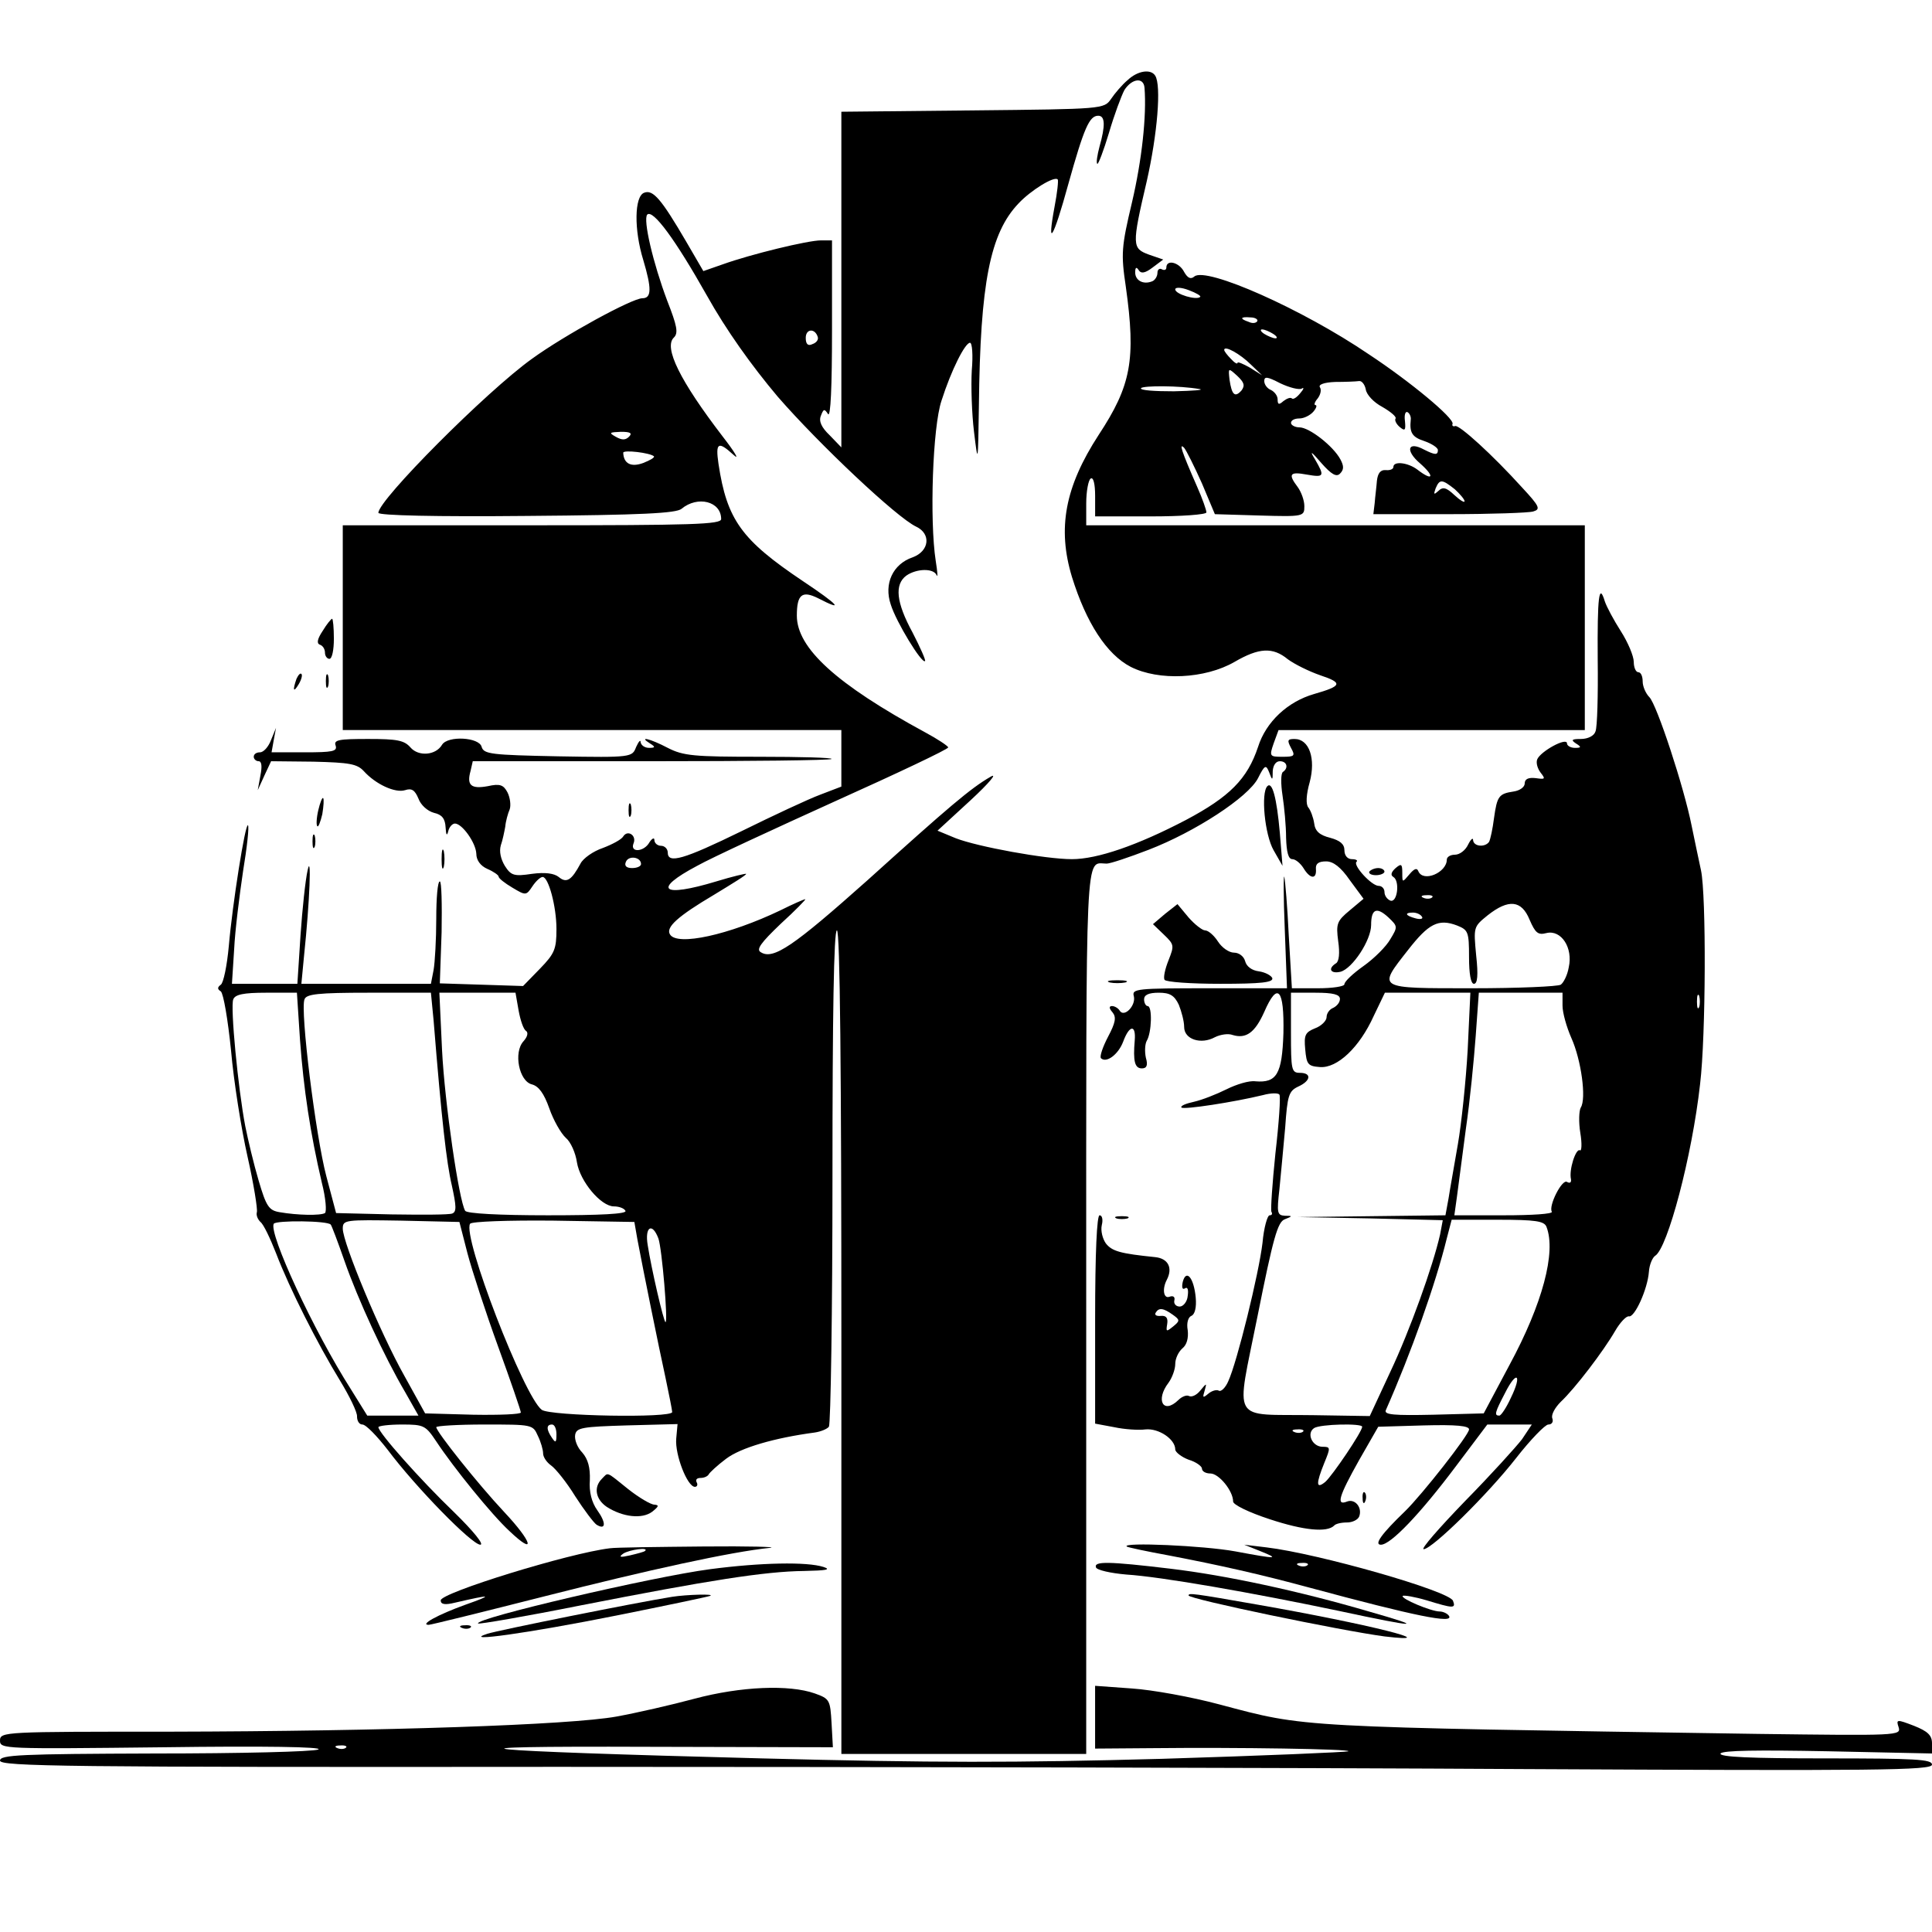 <?xml version="1.0" standalone="no"?>
<!DOCTYPE svg PUBLIC "-//W3C//DTD SVG 20010904//EN"
 "http://www.w3.org/TR/2001/REC-SVG-20010904/DTD/svg10.dtd">
<svg version="1.0" xmlns="http://www.w3.org/2000/svg"
 width="434pt" height="434pt" viewBox="0 0 434 434"
 preserveAspectRatio="xMidYMid meet">
<g transform="translate(0,434) scale(0.1,-0.1)"
fill="#000000" stroke="none">
<path d="M2533 4160 c-12 -10 -29 -30 -37 -42 -16 -23 -17 -23 -311 -26 l-295
-3 0 -377 0 -377 -26 27 c-19 18 -25 32 -20 44 6 16 8 16 16 4 6 -9 9 62 9
188 l0 202 -25 0 c-29 0 -157 -31 -221 -54 l-43 -15 -39 67 c-55 94 -74 117
-94 109 -22 -8 -23 -83 -2 -151 19 -64 19 -86 -2 -86 -23 0 -175 -83 -248
-136 -102 -73 -345 -317 -345 -346 0 -6 131 -9 333 -7 259 2 336 6 348 16 36
30 89 17 89 -23 0 -12 -63 -14 -425 -14 l-425 0 0 -230 0 -230 560 0 560 0 0
-64 0 -63 -47 -18 c-27 -10 -106 -47 -177 -82 -131 -64 -166 -74 -166 -48 0 8
-7 15 -15 15 -8 0 -15 6 -15 13 0 6 -5 4 -11 -5 -12 -22 -44 -24 -36 -3 8 18
-13 32 -23 16 -4 -7 -25 -18 -46 -26 -21 -7 -44 -23 -50 -35 -20 -37 -31 -45
-49 -30 -10 8 -30 11 -60 7 -40 -6 -47 -4 -61 18 -9 15 -13 32 -9 46 4 11 8
31 10 42 1 12 6 30 10 39 3 9 1 26 -5 38 -9 17 -17 20 -44 14 -38 -7 -48 2
-39 34 l5 22 401 0 c220 0 402 2 405 5 3 3 -70 5 -162 5 -147 0 -171 2 -206
20 -40 21 -67 27 -40 10 13 -8 12 -10 -2 -10 -10 0 -18 6 -19 13 0 6 -4 2 -10
-11 -9 -23 -9 -24 -175 -21 -151 3 -167 5 -172 21 -5 22 -76 26 -89 5 -14 -24
-53 -27 -71 -6 -14 16 -30 19 -95 19 -66 0 -78 -2 -73 -15 4 -13 -7 -15 -70
-15 l-74 0 5 28 5 27 -11 -27 c-6 -16 -17 -28 -25 -28 -8 0 -14 -4 -14 -10 0
-5 5 -10 11 -10 7 0 8 -12 4 -32 l-6 -33 15 33 15 32 95 -1 c81 -2 98 -5 113
-21 27 -30 71 -50 93 -43 15 5 22 0 30 -19 5 -14 20 -28 35 -32 18 -4 25 -13
26 -33 1 -17 3 -20 6 -8 2 9 9 17 15 17 16 0 47 -43 48 -68 0 -14 9 -27 25
-34 14 -6 25 -14 25 -17 0 -4 14 -15 31 -25 30 -18 31 -18 45 3 8 12 18 21 23
21 13 0 31 -66 31 -117 0 -45 -4 -55 -37 -89 l-38 -39 -93 3 -94 3 4 115 c1
63 0 114 -4 114 -5 0 -8 -38 -8 -84 0 -46 -3 -98 -6 -115 l-6 -31 -146 0 -145
0 6 63 c13 124 17 234 8 192 -5 -22 -12 -88 -16 -147 l-7 -108 -74 0 -73 0 5
78 c2 42 12 121 20 175 9 54 14 101 11 103 -6 6 -35 -178 -43 -271 -4 -44 -12
-83 -18 -87 -8 -6 -8 -10 0 -15 6 -5 16 -64 23 -133 6 -69 23 -176 37 -238 14
-62 23 -119 21 -125 -2 -7 2 -16 8 -22 7 -5 22 -37 35 -70 31 -81 94 -205 143
-285 22 -36 40 -73 39 -82 0 -10 5 -18 12 -18 8 0 33 -26 57 -57 63 -84 189
-213 208 -213 9 0 -15 30 -59 73 -76 73 -170 179 -170 191 0 3 24 6 53 6 49 0
53 -2 77 -38 39 -59 124 -164 164 -201 61 -58 52 -25 -11 42 -60 64 -153 181
-153 191 0 3 49 6 108 6 107 0 109 0 120 -25 7 -14 12 -32 12 -40 0 -8 8 -20
18 -27 10 -7 35 -38 54 -69 20 -31 42 -60 48 -64 21 -13 22 4 2 32 -13 18 -19
42 -17 68 1 28 -4 47 -17 62 -11 11 -18 29 -16 40 3 16 16 18 116 21 l114 3
-3 -33 c-3 -36 25 -108 42 -108 5 0 7 5 4 10 -3 6 0 10 9 10 8 0 16 4 18 8 2
4 19 20 39 35 33 25 109 47 199 59 14 2 28 8 32 13 4 6 8 259 8 563 0 361 3
552 10 552 7 0 10 -315 10 -925 l0 -925 275 0 275 0 0 994 c0 1069 -3 1006 46
1006 8 0 50 14 94 31 104 40 224 118 246 161 15 30 18 31 25 13 7 -19 8 -19 8
3 1 13 7 22 16 22 16 0 20 -15 7 -24 -5 -3 -5 -27 -1 -53 4 -26 8 -69 8 -95 1
-32 5 -48 14 -48 7 0 18 -9 25 -20 15 -25 30 -26 28 -2 -1 12 6 17 23 17 16 0
33 -13 53 -42 l31 -42 -31 -26 c-29 -24 -31 -30 -26 -69 4 -27 2 -46 -5 -50
-19 -12 -12 -24 10 -19 27 7 69 71 69 105 0 36 12 42 39 17 21 -20 21 -21 4
-49 -9 -16 -36 -43 -60 -60 -24 -17 -43 -35 -43 -41 0 -5 -27 -9 -59 -9 l-59
0 -7 118 c-3 64 -8 124 -10 132 -2 8 -2 -45 1 -117 l5 -133 -174 0 c-164 0
-175 -1 -170 -18 5 -21 -22 -49 -32 -32 -3 5 -11 10 -17 10 -7 0 -7 -5 1 -14
9 -11 7 -23 -10 -55 -12 -23 -19 -44 -16 -48 12 -12 39 8 50 37 14 38 29 39
26 3 -4 -47 0 -63 16 -63 11 0 14 7 9 24 -3 14 -2 31 2 38 11 18 13 78 2 78
-4 0 -8 7 -8 15 0 10 10 15 33 15 25 0 35 -6 45 -27 6 -15 12 -37 12 -50 0
-28 38 -40 69 -23 12 6 30 9 40 5 30 -9 50 5 71 52 30 69 45 52 43 -48 -3 -92
-15 -112 -63 -108 -14 2 -43 -7 -65 -18 -22 -11 -55 -24 -73 -28 -18 -4 -31
-9 -28 -13 6 -5 117 12 183 28 18 5 35 5 37 1 3 -4 -1 -63 -9 -132 -7 -68 -11
-127 -9 -131 3 -5 1 -8 -4 -8 -5 0 -13 -28 -16 -62 -8 -68 -57 -268 -77 -311
-6 -14 -16 -24 -21 -21 -5 3 -16 0 -24 -7 -12 -10 -13 -9 -8 7 5 18 5 18 -10
0 -8 -10 -19 -15 -25 -12 -5 3 -16 -1 -24 -9 -34 -33 -52 0 -22 39 8 11 15 30
15 42 0 12 7 27 16 35 10 8 14 23 12 41 -3 16 1 29 8 32 8 3 12 19 10 41 -4
44 -21 65 -29 36 -3 -13 -1 -19 5 -15 6 4 8 -4 6 -17 -1 -13 -10 -24 -18 -24
-8 0 -14 6 -12 14 2 8 -3 11 -11 8 -13 -5 -17 17 -6 38 14 27 3 48 -26 51 -78
8 -97 13 -111 31 -7 10 -12 28 -9 41 3 12 1 22 -5 22 -6 0 -10 -82 -10 -234
l0 -234 43 -8 c23 -5 55 -7 70 -5 30 3 67 -22 67 -45 0 -6 14 -17 30 -23 17
-5 30 -15 30 -20 0 -6 8 -11 19 -11 19 0 51 -39 51 -63 0 -7 34 -24 83 -40 76
-25 128 -30 144 -14 3 4 16 7 29 7 12 0 24 6 27 13 8 20 -9 41 -27 34 -25 -10
-19 11 27 93 l43 75 102 3 c74 2 102 -1 102 -9 0 -12 -105 -146 -144 -184 -53
-51 -70 -75 -54 -75 22 0 88 69 169 177 l70 93 50 0 50 0 -22 -33 c-13 -17
-70 -80 -128 -139 -58 -60 -100 -108 -93 -108 19 0 144 123 208 205 32 41 65
75 72 75 8 0 12 6 9 14 -3 8 6 24 19 37 32 30 96 114 122 159 11 19 25 34 31
33 13 -3 42 61 45 100 1 16 8 32 14 36 28 17 83 224 101 386 13 108 14 424 2
480 -5 22 -14 67 -21 100 -17 86 -78 272 -95 289 -8 8 -15 24 -15 35 0 12 -4
21 -10 21 -5 0 -10 10 -10 23 0 13 -13 44 -29 69 -16 25 -32 55 -36 67 -13 43
-17 12 -16 -131 1 -80 -1 -152 -5 -161 -3 -10 -17 -17 -33 -17 -20 0 -23 -2
-11 -10 13 -8 12 -10 -2 -10 -10 0 -18 5 -18 10 0 15 -60 -18 -67 -36 -3 -8 1
-21 8 -30 11 -14 10 -15 -11 -12 -17 2 -25 -2 -25 -12 0 -8 -11 -16 -25 -18
-33 -5 -37 -10 -44 -60 -3 -24 -8 -47 -11 -53 -9 -13 -35 -11 -36 4 0 6 -5 2
-11 -10 -6 -13 -19 -23 -30 -23 -10 0 -18 -5 -18 -11 0 -29 -53 -52 -64 -26
-3 8 -9 6 -20 -7 -16 -19 -16 -19 -16 3 0 20 -2 22 -15 11 -10 -9 -12 -16 -5
-20 15 -9 9 -59 -7 -53 -7 3 -13 11 -13 19 0 8 -6 14 -13 14 -16 0 -58 46 -50
54 4 3 -1 6 -10 6 -10 0 -17 8 -17 20 0 14 -10 22 -32 28 -24 6 -34 15 -36 33
-2 13 -8 29 -13 35 -6 7 -5 29 3 57 14 53 -1 97 -34 97 -16 0 -17 -3 -8 -20
10 -18 8 -20 -19 -20 -29 0 -30 1 -20 30 l11 30 344 0 344 0 0 230 0 230 -560
0 -560 0 0 49 c0 28 5 53 10 56 6 4 10 -12 10 -39 l0 -46 125 0 c69 0 125 4
125 9 0 5 -9 31 -21 58 -36 82 -41 99 -29 87 5 -6 23 -42 40 -80 l29 -69 100
-3 c100 -3 101 -2 101 21 0 13 -7 32 -15 43 -22 29 -18 35 20 28 40 -7 41 -4
19 34 -13 21 -9 19 14 -8 23 -26 34 -32 42 -24 9 9 9 17 1 32 -16 30 -70 72
-92 72 -10 0 -19 5 -19 10 0 6 8 10 19 10 10 0 24 7 31 15 7 8 9 15 5 15 -4 0
-2 7 5 15 6 8 9 19 5 25 -4 6 9 11 34 12 23 0 47 1 54 2 6 1 13 -8 15 -19 2
-12 18 -29 37 -39 19 -11 32 -22 30 -26 -3 -4 2 -13 9 -19 12 -10 14 -8 12 13
-2 14 1 23 6 20 5 -3 8 -11 7 -17 -3 -29 3 -39 31 -48 17 -6 30 -15 30 -20 0
-12 -7 -11 -31 1 -37 20 -43 -2 -9 -31 34 -30 29 -41 -6 -14 -21 16 -54 20
-54 6 0 -5 -8 -8 -17 -7 -12 1 -18 -7 -20 -24 -1 -14 -4 -36 -5 -50 l-3 -25
170 0 c94 0 179 3 189 6 17 5 15 11 -25 54 -67 74 -140 140 -150 138 -5 -2 -8
1 -6 5 3 13 -94 94 -188 156 -150 102 -365 197 -392 175 -8 -7 -15 -4 -23 10
-11 22 -40 29 -40 10 0 -5 -4 -7 -10 -4 -5 3 -10 0 -10 -8 0 -8 -6 -17 -12
-19 -20 -8 -38 2 -38 20 0 12 3 13 8 5 5 -8 14 -7 31 6 l24 18 -32 11 c-38 14
-39 20 -5 165 24 106 33 215 19 237 -10 16 -40 11 -62 -10z m38 -17 c5 -63 -6
-163 -28 -257 -24 -101 -25 -116 -14 -190 23 -164 12 -222 -61 -333 -76 -117
-93 -210 -60 -319 32 -103 78 -174 132 -202 63 -32 167 -27 233 11 55 32 86
34 120 6 15 -11 47 -27 73 -36 51 -17 49 -24 -14 -42 -59 -17 -108 -62 -126
-119 -24 -72 -64 -112 -162 -164 -109 -57 -199 -88 -256 -88 -60 0 -212 28
-261 47 l-41 17 75 69 c41 38 61 62 44 52 -45 -26 -93 -67 -277 -233 -165
-147 -211 -179 -239 -161 -11 6 0 21 45 64 33 30 57 55 55 55 -3 0 -28 -11
-56 -25 -115 -55 -232 -81 -248 -54 -10 16 18 41 99 89 41 25 74 45 72 47 -1
1 -31 -6 -67 -17 -122 -37 -145 -19 -43 35 32 18 173 83 312 146 138 62 252
116 252 120 0 3 -24 19 -52 34 -199 108 -288 189 -288 262 0 48 12 57 48 39
60 -31 46 -15 -35 39 -137 92 -170 137 -189 263 -7 48 -1 52 34 20 14 -13 3 6
-25 42 -95 124 -133 200 -109 222 10 10 7 26 -15 82 -32 85 -55 183 -45 194
13 12 63 -56 134 -182 43 -77 100 -157 159 -227 93 -107 268 -272 311 -292 34
-16 30 -55 -8 -69 -44 -15 -65 -59 -49 -106 12 -39 70 -134 77 -127 2 2 -11
31 -28 64 -37 68 -41 108 -14 128 23 16 61 17 68 1 3 -7 2 7 -2 32 -14 91 -7
301 13 360 22 69 53 130 64 130 5 0 7 -28 4 -62 -2 -35 0 -97 5 -138 9 -74 9
-73 11 60 3 274 25 386 89 453 27 29 80 62 88 54 2 -2 -1 -30 -7 -61 -18 -97
-3 -73 31 51 35 125 47 153 67 153 16 0 16 -23 3 -69 -5 -19 -8 -37 -5 -39 2
-2 14 29 26 69 12 41 28 84 35 97 17 26 43 29 45 5z m125 -470 c-8 -8 -56 6
-56 17 0 5 13 5 31 -2 16 -6 28 -13 25 -15z m128 -55 c-3 -4 -11 -5 -19 -1
-21 7 -19 12 4 10 11 0 18 -5 15 -9z m-987 -35 c2 -6 -3 -13 -12 -16 -10 -5
-15 0 -15 14 0 21 21 22 27 2z m1023 7 c8 -5 11 -10 5 -10 -5 0 -17 5 -25 10
-8 5 -10 10 -5 10 6 0 17 -5 25 -10z m-50 -69 l25 -24 -27 17 c-16 9 -28 14
-28 11 0 -4 -7 0 -15 9 -8 8 -15 17 -15 20 0 11 36 -9 60 -33z m-21 -58 c-15
-17 -22 -10 -27 24 -3 27 -3 27 17 9 16 -15 18 -22 10 -33z m135 4 c6 4 5 -1
-3 -10 -8 -10 -16 -15 -19 -12 -3 3 -11 0 -19 -6 -10 -9 -13 -8 -13 4 0 8 -7
17 -15 21 -8 3 -15 12 -15 20 0 11 7 10 36 -5 21 -10 42 -15 48 -12z m-229 -1
c11 -2 -15 -4 -58 -5 -43 0 -76 2 -74 7 5 6 86 6 132 -2z m-1282 -107 c-8 -8
-16 -8 -30 0 -16 9 -14 10 12 11 21 0 26 -3 18 -11z m56 -44 c2 -3 -9 -9 -24
-15 -27 -10 -44 -2 -45 23 0 7 60 0 69 -8z m1799 -74 c12 -11 22 -23 22 -27 0
-4 -10 2 -23 14 -18 17 -26 19 -36 9 -10 -9 -11 -8 -6 6 9 21 14 21 43 -2z
m-1828 -842 c0 -5 -9 -9 -20 -9 -13 0 -18 5 -14 14 6 15 34 11 34 -5z m1777
-75 c-3 -3 -12 -4 -19 -1 -8 3 -5 6 6 6 11 1 17 -2 13 -5z m219 -50 c13 -30
19 -35 38 -30 33 8 60 -33 50 -77 -3 -18 -12 -35 -18 -39 -6 -4 -95 -8 -198
-8 -217 0 -214 -2 -145 86 46 59 68 71 110 55 25 -10 27 -14 27 -71 0 -38 4
-60 11 -60 8 0 10 19 5 64 -6 64 -6 64 26 90 47 37 76 34 94 -10z m-242 7 c4
-5 -3 -7 -14 -4 -23 6 -26 13 -6 13 8 0 17 -4 20 -9z m-2520 -278 c8 -109 23
-209 49 -320 9 -35 11 -65 7 -68 -10 -6 -62 -5 -102 2 -24 4 -30 13 -47 71
-11 37 -24 92 -30 122 -16 83 -34 269 -27 285 4 11 23 15 74 15 l69 0 7 -107z
m300 45 c18 -223 29 -320 41 -371 10 -46 11 -59 1 -63 -7 -3 -68 -3 -137 -2
l-124 3 -22 83 c-24 91 -59 373 -49 397 4 12 30 15 145 15 l139 0 6 -62z m191
22 c4 -22 11 -43 17 -46 5 -4 3 -13 -6 -23 -23 -25 -10 -90 19 -97 15 -4 27
-20 39 -54 9 -26 26 -56 37 -66 11 -9 22 -34 25 -55 7 -43 54 -99 83 -99 11 0
23 -4 26 -10 4 -7 -56 -10 -174 -10 -111 0 -182 4 -186 10 -14 23 -46 242 -52
361 l-6 129 86 0 85 0 7 -40z m1845 26 c0 -8 -7 -16 -15 -20 -8 -3 -15 -12
-15 -21 0 -8 -12 -20 -26 -25 -22 -9 -25 -15 -22 -47 3 -34 6 -38 33 -40 39
-3 89 44 121 115 l25 52 96 0 96 0 -6 -128 c-4 -70 -14 -166 -22 -212 -8 -47
-18 -102 -21 -122 l-7 -38 -166 -2 -166 -2 163 -3 163 -4 -6 -32 c-16 -71 -68
-216 -112 -309 l-46 -99 -126 2 c-189 3 -175 -23 -126 223 35 175 45 211 61
217 18 7 18 8 0 8 -17 1 -18 7 -12 59 3 31 9 94 13 139 5 72 8 82 29 92 29 13
31 31 4 31 -19 0 -20 7 -20 90 l0 90 55 0 c40 0 55 -4 55 -14z m500 -15 c0
-16 9 -48 20 -73 22 -49 34 -136 21 -156 -4 -7 -5 -33 -1 -57 4 -24 3 -42 -1
-39 -9 5 -25 -44 -20 -65 1 -7 -2 -10 -9 -6 -11 7 -42 -54 -34 -67 3 -5 -45
-8 -107 -8 l-112 0 6 43 c3 23 12 92 20 152 9 61 18 154 22 208 l7 97 94 0 94
0 0 -29z m307 -3 c-3 -7 -5 -2 -5 12 0 14 2 19 5 13 2 -7 2 -19 0 -25z m-3074
-489 c2 -2 16 -39 31 -82 30 -86 89 -214 136 -294 l30 -53 -57 0 -58 0 -36 58
c-85 133 -186 352 -174 373 5 8 122 7 128 -2z m307 -64 c10 -38 41 -133 69
-210 28 -77 51 -144 51 -148 0 -4 -48 -6 -107 -5 l-108 3 -47 85 c-53 94 -138
298 -138 330 0 20 5 20 131 18 l131 -3 18 -70z m382 30 c13 -69 47 -237 63
-310 8 -38 15 -73 15 -77 0 -14 -274 -9 -293 5 -40 30 -179 390 -161 418 3 5
85 8 187 7 l182 -3 7 -40z m2042 29 c22 -57 -9 -173 -83 -310 l-58 -109 -113
-3 c-89 -2 -111 0 -107 10 57 129 112 284 137 386 l11 42 103 0 c86 0 105 -3
110 -16z m-1995 -26 c8 -22 22 -188 16 -188 -4 0 -32 121 -40 173 -7 41 10 52
24 15z m1155 -171 c17 -12 17 -14 1 -27 -15 -12 -16 -12 -13 6 2 13 -2 19 -14
18 -10 -1 -15 2 -12 7 7 12 17 11 38 -4z m760 -187 c-10 -22 -22 -40 -26 -40
-12 0 -10 7 13 51 26 52 39 42 13 -11z m-2144 -82 c0 -19 -2 -20 -10 -8 -13
19 -13 30 0 30 6 0 10 -10 10 -22z m1810 17 c0 -11 -67 -110 -83 -124 -21 -17
-21 -4 -2 43 14 34 14 36 -4 36 -23 0 -37 30 -19 42 14 9 108 11 108 3z m-133
-11 c-3 -3 -12 -4 -19 -1 -8 3 -5 6 6 6 11 1 17 -2 13 -5z"/>
<path d="M725 2923 c-12 -18 -14 -28 -7 -31 7 -2 12 -10 12 -18 0 -8 5 -14 10
-14 6 0 10 20 10 45 0 25 -2 45 -4 45 -2 0 -12 -12 -21 -27z"/>
<path d="M666 2815 c-9 -26 -7 -32 5 -12 6 10 9 21 6 23 -2 3 -7 -2 -11 -11z"/>
<path d="M732 2810 c0 -14 2 -19 5 -12 2 6 2 18 0 25 -3 6 -5 1 -5 -13z"/>
<path d="M2847 2574 c-15 -15 -6 -109 14 -144 l20 -35 -6 74 c-7 79 -17 116
-28 105z"/>
<path d="M715 2520 c-4 -17 -5 -34 -2 -36 2 -3 7 10 11 27 3 18 4 34 2 36 -2
3 -7 -10 -11 -27z"/>
<path d="M1412 2520 c0 -14 2 -19 5 -12 2 6 2 18 0 25 -3 6 -5 1 -5 -13z"/>
<path d="M702 2450 c0 -14 2 -19 5 -12 2 6 2 18 0 25 -3 6 -5 1 -5 -13z"/>
<path d="M992 2410 c0 -19 2 -27 5 -17 2 9 2 25 0 35 -3 9 -5 1 -5 -18z"/>
<path d="M3076 2382 c-2 -4 4 -8 15 -8 10 0 19 4 19 8 0 4 -6 8 -14 8 -8 0
-17 -4 -20 -8z"/>
<path d="M2617 2287 l-27 -23 24 -23 c24 -23 24 -25 11 -58 -8 -20 -12 -39 -9
-44 3 -5 59 -9 125 -9 92 0 120 3 117 13 -3 6 -16 13 -30 15 -16 2 -28 11 -31
23 -3 11 -14 19 -25 19 -11 0 -27 11 -36 25 -9 14 -22 25 -29 25 -6 0 -23 13
-37 29 l-25 30 -28 -22z"/>
<path d="M2493 2133 c9 -2 25 -2 35 0 9 3 1 5 -18 5 -19 0 -27 -2 -17 -5z"/>
<path d="M2508 1603 c6 -2 18 -2 25 0 6 3 1 5 -13 5 -14 0 -19 -2 -12 -5z"/>
<path d="M1352 1018 c-19 -19 -14 -46 11 -63 36 -23 79 -28 102 -11 15 12 16
15 5 16 -8 0 -35 16 -59 35 -51 41 -44 38 -59 23z"/>
<path d="M3061 974 c0 -11 3 -14 6 -6 3 7 2 16 -1 19 -3 4 -6 -2 -5 -13z"/>
<path d="M1370 862 c-92 -11 -380 -100 -380 -117 0 -9 9 -11 33 -5 82 19 87
18 22 -5 -61 -22 -103 -45 -82 -45 5 0 122 29 260 64 232 59 419 100 507 109
19 2 -48 4 -150 3 -102 -1 -196 -2 -210 -4z m79 -6 c-2 -2 -17 -6 -34 -10 -22
-5 -26 -4 -15 4 14 9 59 15 49 6z"/>
<path d="M2531 866 c2 -2 45 -11 94 -20 115 -22 208 -43 315 -72 241 -65 326
-82 315 -64 -3 5 -13 10 -21 10 -19 0 -88 29 -83 35 3 2 27 -2 54 -10 59 -18
66 -19 59 -1 -8 22 -302 106 -419 120 l-50 6 35 -14 c45 -18 41 -19 -55 -1
-71 13 -255 21 -244 11z m406 -42 c-3 -3 -12 -4 -19 -1 -8 3 -5 6 6 6 11 1 17
-2 13 -5z"/>
<path d="M1595 815 c-129 -17 -532 -111 -521 -122 2 -2 107 16 232 41 286 56
412 76 500 77 50 1 62 3 44 9 -37 12 -141 10 -255 -5z"/>
<path d="M2462 819 c2 -6 33 -13 68 -16 79 -5 284 -41 479 -82 177 -38 196
-38 66 -1 -157 46 -320 81 -445 96 -142 17 -173 17 -168 3z"/>
<path d="M1510 753 c-87 -14 -390 -75 -415 -83 -62 -20 90 1 290 41 110 22
205 42 210 44 13 5 -53 3 -85 -2z"/>
<path d="M2670 756 c0 -8 342 -79 440 -92 143 -17 -38 28 -283 71 -148 26
-157 27 -157 21z"/>
<path d="M1038 683 c7 -3 16 -2 19 1 4 3 -2 6 -13 5 -11 0 -14 -3 -6 -6z"/>
<path d="M1560 524 c-52 -14 -131 -32 -175 -40 -105 -19 -521 -33 -1002 -34
-374 0 -383 0 -383 -20 0 -19 8 -19 368 -15 223 3 359 1 347 -5 -11 -5 -176
-9 -367 -9 -302 -1 -348 -3 -348 -16 0 -13 146 -15 1253 -14 688 0 1665 -2
2170 -5 796 -4 917 -3 917 10 0 12 -37 14 -241 14 -165 0 -238 3 -234 11 5 7
83 8 241 5 l234 -5 0 23 c0 18 -10 27 -40 39 -39 15 -41 15 -35 -3 6 -19 -2
-19 -317 -15 -1045 16 -1012 14 -1208 66 -63 17 -152 33 -197 36 l-83 6 0 -71
0 -70 133 1 c187 2 441 -2 436 -7 -2 -2 -191 -10 -419 -17 -332 -9 -512 -9
-900 1 -660 17 -768 28 -252 26 l413 -1 -3 54 c-3 52 -4 55 -38 67 -57 20
-165 16 -270 -12z m-783 -110 c-3 -3 -12 -4 -19 -1 -8 3 -5 6 6 6 11 1 17 -2
13 -5z"/>
</g>
</svg>
